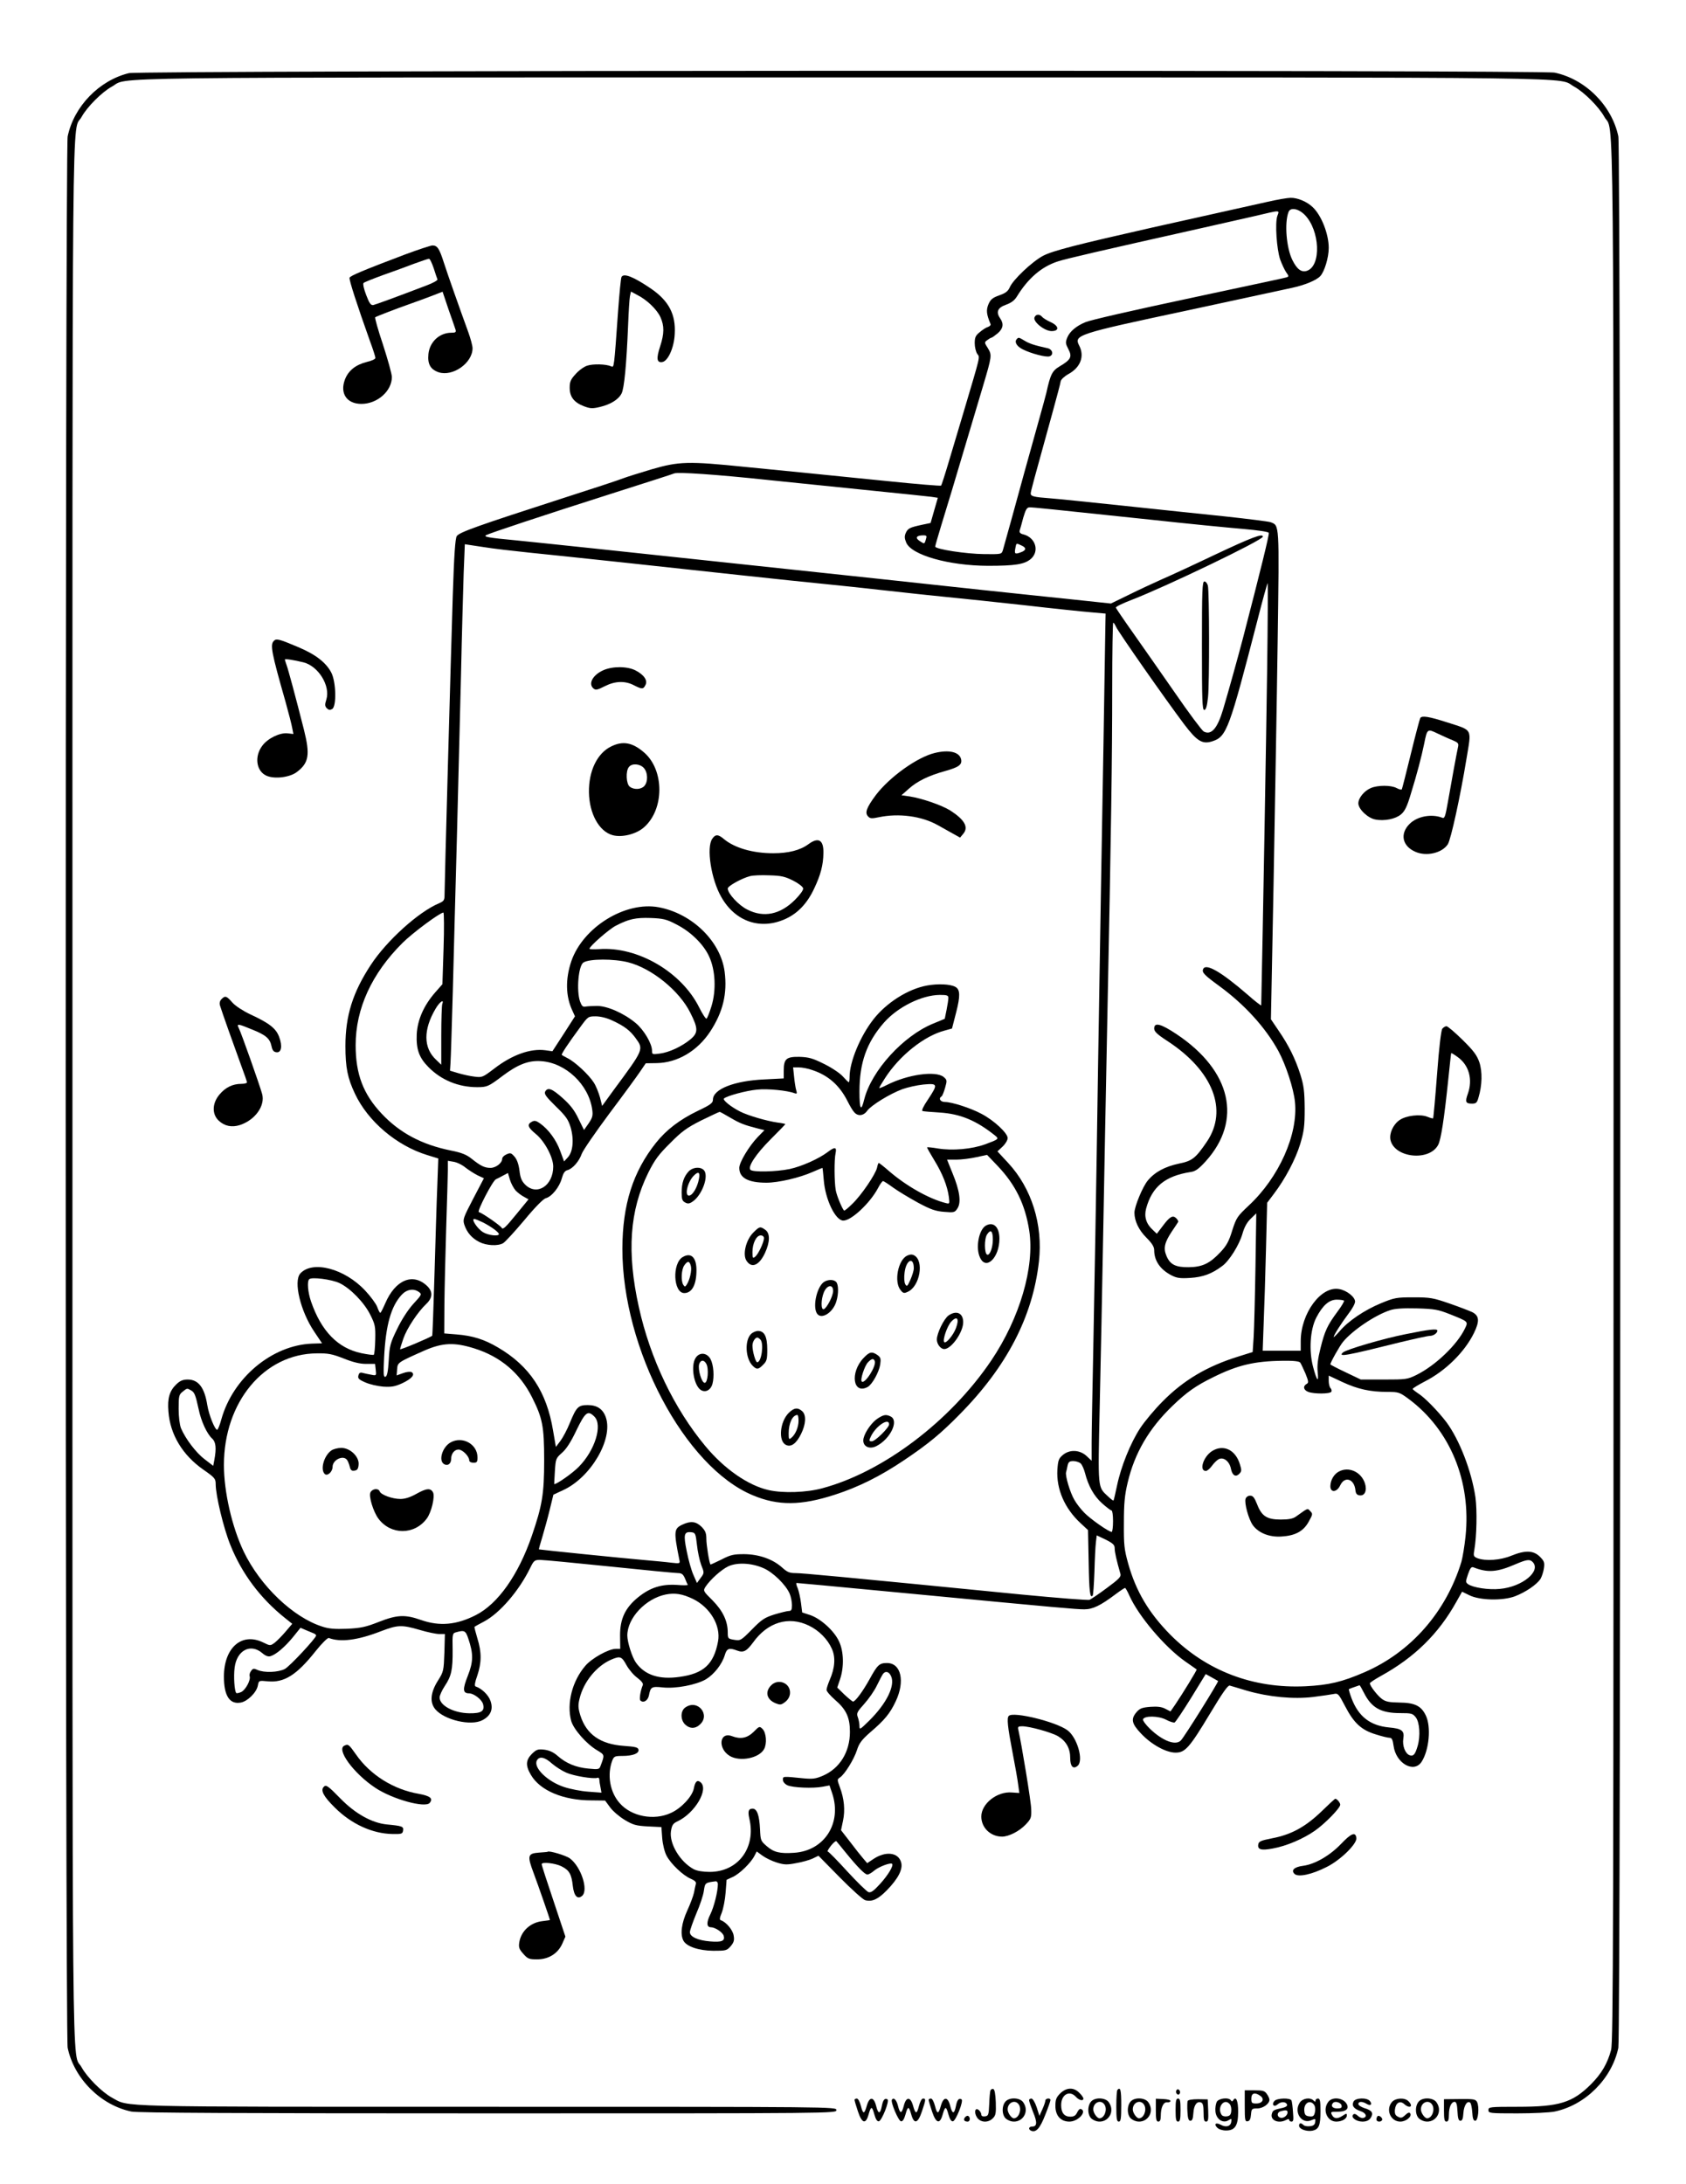 <?xml version="1.0" standalone="no"?>
<!DOCTYPE svg PUBLIC "-//W3C//DTD SVG 20010904//EN"
 "http://www.w3.org/TR/2001/REC-SVG-20010904/DTD/svg10.dtd">
<svg version="1.0" xmlns="http://www.w3.org/2000/svg"
 width="1024pt" height="1326pt" viewBox="0 0 1024 1326"
 preserveAspectRatio="xMidYMid meet">

<g transform="translate(0,1326) scale(0.1,-0.1)"
fill="#000000" stroke="none">
<path d="M783 12816 c-181 -44 -334 -202 -372 -384 -16 -76 -16 -11528 0
-11604 39 -187 200 -348 387 -387 38 -8 662 -11 2167 -11 2108 0 2115 0 2115
20 0 20 -7 20 -2118 20 -2314 0 -2173 -3 -2283 56 -61 34 -149 122 -183 183
-61 113 -56 -384 -56 5921 0 6305 -5 5808 56 5921 34 61 122 149 183 183 112
60 -240 56 4441 56 4681 0 4329 4 4441 -56 61 -34 149 -122 183 -183 61 -113
56 384 56 -5921 0 -5139 -2 -5762 -15 -5815 -22 -82 -58 -144 -122 -208 -112
-112 -193 -137 -445 -137 -171 0 -178 -1 -178 -20 0 -19 7 -20 175 -20 95 0
198 5 227 11 187 39 348 200 387 387 16 76 16 11528 0 11604 -39 187 -200 348
-387 387 -82 17 -8588 14 -8659 -3z"/>
<path d="M7695 12034 c-124 -28 -434 -97 -695 -155 -460 -104 -606 -141 -665
-172 -66 -35 -184 -146 -203 -193 -10 -22 -25 -34 -63 -47 -42 -15 -53 -25
-66 -55 -14 -35 -12 -59 13 -119 3 -6 -4 -14 -16 -18 -11 -3 -34 -18 -50 -32
-25 -20 -30 -32 -30 -67 0 -23 7 -51 15 -64 17 -24 24 5 -85 -362 -21 -69 -58
-194 -83 -278 -25 -85 -48 -156 -51 -160 -4 -3 -149 9 -324 27 -174 17 -384
39 -467 47 -82 8 -260 26 -395 39 -351 36 -406 34 -572 -14 -74 -22 -153 -47
-174 -55 -21 -9 -192 -65 -379 -125 -498 -161 -616 -202 -631 -226 -9 -15 -16
-112 -24 -360 -12 -378 -50 -1759 -50 -1817 0 -33 -4 -39 -34 -52 -124 -52
-317 -226 -414 -374 -109 -166 -154 -308 -154 -492 0 -131 13 -195 58 -290 79
-168 253 -315 438 -372 l68 -21 -6 -166 c-4 -91 -11 -332 -17 -536 -6 -203
-12 -371 -14 -374 -12 -11 -195 -88 -195 -82 0 4 9 34 20 65 21 61 87 161 139
210 40 38 41 76 3 111 -85 79 -191 35 -252 -107 -14 -32 -27 -58 -30 -58 -4 0
-12 16 -19 36 -7 19 -40 64 -73 99 -125 134 -320 185 -394 104 -43 -48 1 -230
85 -354 l47 -70 -62 -2 c-243 -10 -480 -208 -550 -461 -9 -34 -21 -62 -25 -62
-14 0 -50 89 -60 150 -17 107 -54 155 -119 155 -30 0 -47 -8 -69 -29 -41 -39
-55 -85 -48 -165 10 -140 86 -265 212 -353 69 -48 75 -55 75 -88 0 -69 48
-268 89 -369 69 -173 182 -324 331 -443 l45 -36 -41 -48 c-22 -26 -52 -56 -66
-67 -26 -19 -27 -19 -70 2 -130 63 -238 -32 -238 -208 0 -116 35 -170 103
-157 41 8 95 61 103 103 6 31 6 31 59 26 100 -10 176 37 291 182 39 49 74 83
81 81 70 -27 175 -14 314 40 105 40 128 41 238 9 47 -14 100 -25 119 -25 l34
0 -3 -113 c-4 -109 -5 -116 -38 -168 -47 -74 -52 -134 -17 -176 55 -65 216
-103 286 -66 50 26 67 66 49 117 -12 36 -54 76 -91 88 -7 3 -4 25 11 66 26 78
27 141 0 227 -11 37 -19 68 -17 69 2 2 28 16 58 32 96 51 213 187 281 327 21
43 26 47 59 47 20 0 210 -18 423 -40 212 -22 399 -40 414 -40 23 0 32 -7 43
-32 7 -18 15 -36 17 -39 2 -4 -27 -4 -65 -1 -93 6 -161 -15 -234 -73 -81 -65
-113 -133 -112 -237 l1 -78 -27 0 c-43 0 -146 -57 -185 -103 -80 -93 -114
-228 -86 -334 14 -51 94 -142 158 -179 46 -28 46 -27 21 -93 -8 -23 -12 -24
-74 -18 -76 7 -136 32 -187 77 -26 23 -51 34 -82 38 -39 4 -47 1 -75 -26 -37
-38 -39 -71 -5 -128 55 -94 196 -154 367 -154 l83 -1 31 -42 c17 -23 57 -57
89 -76 50 -30 68 -35 140 -39 l82 -4 5 -67 c3 -38 14 -83 26 -106 25 -49 100
-121 148 -141 25 -11 34 -20 30 -32 -2 -9 -8 -33 -11 -52 -4 -19 -22 -68 -41
-109 -35 -77 -44 -144 -23 -183 19 -35 92 -60 181 -61 77 0 82 1 106 28 19 23
23 36 18 64 -5 34 -45 82 -77 93 -10 3 -9 13 5 47 9 24 20 78 23 121 l6 78 37
17 c42 19 110 85 132 128 l14 27 34 -25 c19 -14 58 -33 87 -42 45 -14 62 -15
118 -4 36 6 82 19 101 28 l35 17 130 -132 c71 -72 141 -135 154 -138 43 -11
78 6 132 61 69 71 98 128 86 169 -17 61 -95 70 -170 19 l-36 -24 -24 28 c-13
15 -49 60 -79 100 l-56 72 12 57 c14 65 7 135 -19 204 -17 46 -17 47 0 59 28
17 86 110 104 167 13 41 29 62 79 106 89 76 121 115 156 189 58 122 33 233
-53 233 -46 0 -58 -11 -106 -99 -40 -72 -86 -135 -100 -135 -4 0 -27 19 -52
42 l-44 43 17 50 c25 74 23 169 -6 230 -29 64 -111 138 -175 160 l-49 16 -7
57 c-4 31 -13 72 -20 90 -8 17 -11 32 -7 32 8 0 155 -14 747 -70 839 -80 952
-90 1000 -90 52 0 98 22 191 92 28 21 54 38 57 38 3 0 15 -21 26 -46 55 -124
215 -313 339 -400 37 -26 68 -48 70 -49 3 -3 -86 -148 -130 -213 l-29 -42 -31
16 c-22 12 -49 15 -91 12 -50 -4 -64 -9 -84 -32 -36 -42 -30 -70 27 -130 63
-67 152 -116 210 -116 58 0 84 29 211 240 75 125 107 170 118 167 9 -3 56 -16
104 -31 131 -38 283 -53 404 -38 54 7 110 15 124 18 25 6 30 0 69 -75 53 -102
99 -144 185 -170 37 -12 75 -21 85 -21 13 0 19 -11 24 -49 14 -106 123 -168
170 -97 46 71 59 212 26 281 -28 59 -67 78 -161 79 -62 1 -83 5 -106 22 -27
20 -73 79 -73 95 0 4 30 24 68 45 203 112 349 255 457 449 l35 62 43 -21 c63
-32 203 -35 278 -7 65 25 131 70 155 105 8 14 18 43 21 65 5 35 2 44 -25 71
-39 38 -88 40 -174 5 -66 -27 -155 -33 -204 -15 -24 10 -26 14 -20 48 15 86
18 242 7 323 -24 160 -97 348 -176 455 -51 67 -133 151 -172 175 -18 12 -33
24 -33 27 0 4 33 24 73 45 126 64 242 178 299 294 35 72 33 105 -10 127 -15 7
-76 31 -137 52 -101 35 -119 38 -220 38 -104 0 -115 -2 -198 -36 -99 -41 -199
-108 -251 -170 -20 -23 -36 -38 -36 -35 0 11 48 86 91 143 22 28 39 60 39 72
0 28 -50 68 -96 76 -110 21 -234 -147 -234 -316 l0 -58 -116 0 -115 0 6 168
c4 92 10 294 14 448 l7 282 40 53 c70 92 132 210 161 304 23 78 27 107 27 215
-1 106 -5 138 -26 206 -31 97 -71 178 -133 268 l-46 68 16 822 c8 451 20 1118
25 1481 10 717 11 694 -44 715 -12 4 -137 20 -277 35 -140 14 -418 44 -619 65
-201 21 -401 42 -445 45 -96 7 -115 12 -115 29 0 12 16 71 135 501 24 88 46
169 47 180 2 11 22 30 47 44 73 40 99 107 66 172 -34 65 -17 71 655 214 187
40 474 102 635 137 79 17 150 46 174 72 25 27 51 112 51 171 0 84 -44 197 -97
247 -35 34 -93 58 -135 57 -18 0 -82 -11 -143 -25z m229 -78 c93 -94 102 -310
14 -340 -33 -11 -60 8 -88 64 -37 73 -50 226 -24 293 11 30 60 21 98 -17z
m-166 -7 c-15 -42 -4 -202 17 -264 10 -27 26 -62 36 -77 18 -25 18 -27 2 -32
-17 -5 -108 -24 -538 -116 -414 -88 -652 -143 -683 -156 -55 -23 -93 -55 -109
-91 -13 -32 -12 -38 6 -73 24 -46 15 -64 -53 -104 -45 -27 -56 -47 -81 -161
-4 -16 -24 -91 -45 -165 -21 -74 -59 -211 -85 -305 -47 -173 -121 -440 -134
-485 -8 -25 -9 -25 -112 -24 -113 1 -299 30 -299 46 0 5 18 67 39 136 38 124
72 234 166 552 25 85 64 214 85 285 55 185 55 189 30 231 -22 34 -22 36 -4 49
11 8 22 15 26 15 3 0 20 12 37 26 34 29 39 58 15 92 -26 38 -15 64 36 82 31
11 51 26 65 48 69 113 151 183 250 215 57 18 234 59 890 206 99 22 236 53 305
69 162 38 151 38 138 1z m-3093 -1603 c187 -19 477 -49 645 -66 168 -17 323
-33 346 -36 l40 -6 -22 -76 -22 -77 -53 -11 c-73 -16 -85 -21 -98 -50 -8 -19
-8 -32 3 -58 32 -76 259 -140 496 -141 166 0 221 9 260 41 55 47 30 131 -45
150 -18 4 -25 12 -22 23 3 9 13 44 22 79 15 50 22 62 39 62 23 0 119 -10 726
-74 228 -25 484 -50 569 -57 90 -8 155 -17 157 -24 4 -9 -49 -224 -156 -636
-30 -115 -88 -323 -121 -434 -35 -118 -72 -160 -118 -136 -11 6 -91 113 -177
238 -87 126 -203 290 -256 366 -54 76 -99 143 -101 148 -1 6 43 27 98 48 207
80 795 362 795 383 0 21 -65 -3 -294 -111 -128 -61 -273 -128 -322 -149 -49
-22 -138 -63 -198 -93 l-109 -53 -216 23 c-119 12 -380 40 -581 61 -385 42
-509 55 -2340 250 -206 22 -422 44 -480 50 -161 15 -195 21 -178 31 22 12 344
119 768 254 201 64 370 118 375 121 23 9 250 -6 570 -40z m959 -358 c-9 -32
-9 -32 -39 -12 -29 19 -19 34 23 34 20 0 22 -4 16 -22z m-2418 -82 c219 -22
845 -89 1284 -137 201 -22 433 -46 515 -54 83 -8 251 -26 375 -40 124 -14 293
-32 375 -40 83 -8 292 -30 465 -49 173 -20 356 -39 405 -43 l90 -8 -1 -45 c0
-25 -6 -360 -12 -745 -7 -385 -22 -1267 -33 -1960 -10 -693 -24 -1465 -29
-1715 -5 -250 -10 -505 -10 -567 l0 -111 -31 29 c-41 38 -104 41 -145 5 -24
-20 -28 -32 -32 -88 -7 -118 44 -236 142 -326 l44 -41 4 -195 c3 -179 8 -220
24 -203 4 3 8 68 11 144 2 76 6 157 9 180 l5 42 55 -26 c45 -23 54 -32 54 -53
0 -22 11 -72 35 -155 5 -17 -10 -32 -82 -85 -48 -36 -96 -68 -105 -72 -9 -4
-196 11 -415 32 -1094 108 -1331 130 -1372 130 -36 0 -50 6 -81 34 -57 51
-140 80 -230 81 -65 0 -83 -4 -139 -33 -35 -17 -65 -31 -66 -30 -8 13 -25 119
-25 155 0 36 -6 50 -29 74 -34 33 -66 37 -117 13 -51 -24 -53 -40 -18 -213 5
-23 4 -24 -48 -18 -29 4 -107 11 -173 17 -129 11 -629 62 -632 64 -1 1 8 35
21 76 12 41 33 116 45 166 l22 90 60 28 c166 76 303 308 259 440 -17 51 -53
76 -110 76 -58 0 -69 -11 -109 -108 -16 -40 -42 -89 -57 -109 l-28 -37 -17 99
c-39 236 -142 392 -335 505 -83 49 -153 71 -252 79 l-74 6 1 175 c1 96 6 308
11 470 5 162 10 319 10 349 l0 54 35 -6 c20 -3 53 -19 73 -36 21 -16 54 -37
74 -47 l37 -17 -65 -124 c-61 -117 -64 -126 -54 -158 16 -48 46 -82 91 -105
43 -22 113 -26 145 -7 12 7 69 69 128 139 66 80 116 130 131 134 36 9 83 68
97 120 9 32 18 46 34 50 31 8 71 53 87 99 8 22 84 132 168 245 85 113 169 228
187 255 l34 50 66 1 c126 2 247 73 325 191 78 119 105 231 88 364 -24 184
-197 353 -400 391 -203 38 -460 -121 -531 -327 -37 -109 -35 -214 7 -302 l15
-33 -68 -106 -69 -106 -43 6 c-90 12 -201 -27 -310 -111 -71 -54 -74 -55 -121
-49 -27 3 -71 13 -98 21 l-50 15 3 47 c2 27 8 221 14 433 5 212 17 635 25 940
8 305 19 751 25 990 5 239 13 514 16 610 l7 176 112 -17 c61 -10 184 -24 271
-33z m2999 42 c31 -14 28 -30 -8 -42 -33 -12 -37 -8 -30 27 6 31 4 31 38 15z
m1491 -750 c-5 -382 -27 -1643 -36 -2041 0 -4 -37 24 -82 64 -163 141 -256
194 -271 155 -8 -20 8 -36 97 -101 156 -114 282 -253 360 -395 46 -85 93 -229
101 -310 20 -196 -97 -458 -281 -629 -69 -65 -75 -73 -100 -151 -20 -66 -35
-93 -72 -132 -64 -68 -109 -90 -192 -91 -80 -1 -114 16 -136 70 -19 45 -11 80
32 145 19 28 37 55 39 59 3 4 -2 14 -11 23 -21 21 -40 10 -83 -48 l-35 -46
-24 23 c-41 37 -54 81 -41 130 36 133 116 198 271 222 29 4 49 19 91 65 224
248 156 549 -176 771 -96 64 -137 75 -137 35 0 -18 17 -35 82 -77 275 -180
368 -418 238 -610 -68 -100 -89 -117 -169 -133 -85 -18 -147 -51 -190 -103
-31 -37 -81 -158 -81 -195 0 -50 26 -105 72 -151 35 -35 48 -56 48 -77 0 -64
37 -117 104 -152 33 -17 53 -20 115 -16 77 5 130 24 194 72 43 31 104 129 123
196 11 39 27 69 50 91 l34 33 -5 -329 c-3 -182 -8 -371 -11 -422 l-6 -91 -86
-27 c-191 -59 -334 -144 -462 -274 -47 -47 -108 -120 -135 -161 -59 -90 -117
-234 -141 -350 -10 -47 -19 -87 -21 -89 -2 -3 -17 9 -34 25 -63 59 -61 39 -50
542 6 251 15 720 21 1042 6 322 17 907 25 1300 24 1176 30 1604 30 2023 0 218
3 397 6 397 3 0 11 -11 17 -25 17 -36 294 -432 414 -592 79 -104 111 -123 172
-103 86 28 102 72 274 738 31 122 59 222 61 222 2 0 1 -235 -3 -522z m-5002
-1695 l-7 -218 -44 -50 c-69 -79 -107 -165 -112 -253 -4 -92 14 -143 72 -201
77 -78 181 -121 295 -121 61 0 69 4 154 68 93 70 158 95 233 90 150 -9 291
-142 312 -295 5 -36 1 -49 -22 -83 l-28 -40 -34 69 c-24 51 -50 84 -96 125
-65 58 -90 67 -106 39 -7 -14 5 -31 64 -89 63 -61 76 -80 91 -129 21 -74 14
-148 -18 -182 l-22 -24 -24 65 c-24 66 -71 130 -122 166 -24 17 -34 19 -50 10
-30 -16 -25 -34 24 -74 54 -44 106 -142 106 -198 0 -116 -99 -180 -170 -110
-22 22 -30 42 -35 86 -5 38 -15 67 -30 84 -20 23 -25 25 -49 14 -14 -6 -26
-18 -26 -27 0 -25 -38 -55 -71 -55 -36 0 -60 12 -114 55 -31 25 -60 37 -125
50 -179 36 -313 108 -422 224 -112 119 -158 240 -158 416 0 222 98 435 284
620 62 62 227 184 249 185 4 0 5 -98 1 -217z m1412 146 c88 -44 167 -121 201
-196 38 -82 44 -204 14 -302 -12 -38 -25 -72 -30 -75 -4 -3 -24 27 -44 67
-107 216 -374 372 -608 355 -32 -2 -59 -1 -59 2 0 15 119 119 160 140 79 41
121 50 212 47 75 -3 95 -7 154 -38z m-291 -231 c143 -36 312 -173 378 -307 48
-95 48 -121 0 -161 -52 -43 -129 -79 -185 -86 -46 -6 -48 -6 -48 18 0 42 -49
126 -100 168 -71 59 -173 104 -235 103 -27 0 -59 -2 -70 -4 -15 -3 -22 4 -32
31 -23 66 -10 219 21 237 36 23 185 23 271 1z m-1129 -254 c-3 -9 -6 -95 -6
-192 l0 -176 -31 30 c-78 72 -79 183 -3 311 24 41 53 61 40 27z m1032 -99 c74
-34 109 -61 143 -108 49 -68 50 -66 -135 -316 l-69 -95 -13 52 c-8 28 -24 69
-37 89 -30 48 -113 125 -158 148 -19 10 -36 19 -37 21 -5 3 40 71 111 167 48
66 49 67 95 67 29 0 68 -10 100 -25z m-586 -1033 c13 -13 35 -30 51 -38 l27
-15 -77 -94 c-62 -76 -79 -92 -86 -79 -8 14 -114 88 -139 96 -12 4 84 190 104
199 7 3 27 13 43 22 l30 16 12 -41 c7 -23 23 -52 35 -66z m-199 -193 c51 -26
97 -60 97 -71 0 -15 -65 -8 -97 12 -33 20 -73 80 -53 80 6 0 30 -10 53 -21z
m-872 -368 c66 -31 151 -118 188 -193 29 -58 32 -70 30 -151 -1 -48 -5 -89 -9
-92 -3 -2 -37 2 -75 10 -143 30 -244 134 -306 314 -19 55 -25 122 -11 135 14
15 136 -1 183 -23z m484 -55 c18 -13 16 -17 -35 -72 -33 -37 -70 -94 -98 -152
-42 -86 -46 -102 -51 -190 -4 -69 -10 -97 -20 -100 -12 -4 -13 16 -8 119 10
195 42 309 107 379 31 33 73 40 105 16z m5618 -52 c3 -3 -15 -34 -40 -67 -62
-84 -77 -117 -103 -222 -16 -63 -21 -105 -17 -144 7 -69 -5 -55 -28 31 -26 99
-18 225 19 298 39 75 78 110 125 110 21 0 40 -3 44 -6z m642 -82 c115 -46 113
-44 92 -88 -47 -98 -179 -224 -294 -281 -55 -27 -64 -28 -198 -28 l-140 0 -92
44 c-51 24 -93 46 -93 48 0 12 57 113 77 137 59 71 196 163 286 192 29 10 80
13 162 11 107 -3 129 -7 200 -35z m-5924 -208 c159 -50 276 -149 350 -296 64
-127 74 -177 74 -383 0 -206 -12 -275 -75 -459 -82 -238 -206 -413 -340 -481
-118 -60 -220 -69 -332 -30 -99 35 -147 32 -259 -12 -79 -31 -109 -37 -191
-41 -74 -3 -111 0 -150 13 -178 56 -378 248 -478 456 -71 149 -120 362 -120
525 0 383 244 676 565 678 68 1 93 -4 162 -31 57 -23 99 -33 137 -33 l54 0 4
-36 c4 -35 4 -36 -26 -30 -17 3 -41 8 -52 11 -16 5 -23 1 -27 -15 -5 -18 2
-25 41 -42 26 -12 75 -23 109 -26 51 -3 71 0 117 21 57 27 79 53 56 67 -7 4
-31 2 -52 -6 l-39 -14 3 38 c3 41 4 41 168 114 109 47 180 50 301 12z m5016
-86 c5 -7 19 -38 32 -67 19 -48 20 -56 6 -63 -23 -14 -18 -37 11 -48 34 -13
131 -13 140 1 3 6 1 16 -5 22 -6 6 -11 26 -11 43 l0 33 83 -39 c93 -43 168
-60 273 -60 69 0 74 -2 130 -43 251 -187 380 -499 345 -834 -6 -59 -18 -129
-25 -154 -93 -305 -307 -549 -589 -671 -136 -59 -217 -78 -358 -85 -319 -15
-604 94 -822 314 -130 132 -208 263 -255 431 -24 86 -27 113 -26 247 0 119 5
170 23 245 42 178 129 328 273 466 86 83 142 122 246 173 149 74 251 98 423
100 67 1 99 -3 106 -11z m-6738 -168 c22 -12 28 -26 47 -113 15 -75 51 -152
83 -181 22 -20 26 -58 13 -128 l-7 -37 -52 40 c-53 40 -117 125 -144 189 -8
21 -14 69 -14 118 0 76 2 86 24 103 27 22 27 22 50 9z m2451 -160 c51 -51 4
-205 -95 -305 -37 -38 -132 -105 -149 -105 0 0 1 35 4 78 5 76 6 79 43 112 26
22 55 67 88 137 54 111 69 123 109 83z m2954 -285 c9 -9 20 -35 26 -58 20 -78
54 -139 103 -183 27 -24 53 -44 58 -44 5 0 9 -29 9 -65 0 -36 -4 -65 -8 -65
-18 0 -129 78 -166 116 -21 21 -49 57 -61 79 -25 42 -57 147 -50 168 2 7 6 24
9 40 5 22 12 27 35 27 16 0 37 -7 45 -15z m-2331 -494 c4 -40 16 -95 26 -122
19 -48 19 -48 -4 -79 l-22 -30 -22 50 c-12 27 -30 91 -40 142 -21 102 -17 121
28 116 24 -3 26 -7 34 -77z m5075 -103 c55 -55 -62 -152 -199 -164 -67 -7
-164 8 -193 29 -15 11 -15 16 0 60 13 37 20 47 33 42 87 -34 143 -30 256 19
68 29 86 31 103 14z m-4671 -38 c58 -25 136 -101 159 -155 8 -19 14 -50 14
-70 0 -28 -4 -35 -19 -35 -10 0 -50 -10 -87 -21 -60 -19 -77 -30 -137 -91 -67
-68 -70 -69 -108 -63 -37 6 -39 8 -39 44 0 70 -30 132 -92 195 -58 57 -58 59
-43 83 29 44 96 104 138 124 54 25 141 21 214 -11z m-430 -186 c106 -51 172
-163 154 -259 -26 -139 -88 -195 -233 -215 -125 -18 -212 11 -266 87 -23 32
-52 124 -52 164 0 106 111 224 233 249 56 11 101 4 164 -26z m706 -163 c61
-29 114 -83 139 -140 24 -51 19 -118 -13 -190 -10 -24 -19 -51 -19 -60 0 -9
23 -35 50 -59 70 -60 92 -108 92 -196 0 -122 -62 -222 -164 -266 -44 -19 -63
-21 -118 -16 -128 13 -125 13 -125 -9 0 -12 11 -25 27 -33 33 -15 156 -20 214
-9 l42 8 16 -47 c61 -181 -46 -350 -231 -362 -87 -6 -124 3 -167 41 -36 31
-37 35 -40 102 -4 84 -18 125 -45 125 -25 0 -30 -16 -20 -60 42 -177 -68 -324
-241 -324 -41 0 -76 6 -96 16 -84 45 -150 156 -139 231 6 37 12 47 40 60 106
50 191 195 140 237 -20 17 -33 5 -41 -37 -9 -48 -75 -120 -139 -149 -103 -48
-240 -22 -311 59 -60 67 -78 173 -45 260 10 24 15 27 60 27 65 0 103 15 99 38
-3 14 -18 18 -89 23 -142 10 -227 69 -264 184 -14 46 -15 63 -5 103 24 102
104 199 193 237 54 23 63 19 92 -34 15 -27 44 -61 66 -77 25 -19 37 -34 33
-44 -15 -36 -22 -86 -15 -93 18 -18 45 -2 52 29 10 53 16 57 83 50 79 -9 204
15 263 49 50 30 98 91 115 147 12 41 26 46 74 28 39 -15 58 -5 98 49 88 123
216 162 339 102z m-3005 -48 c6 -3 12 -8 12 -12 -1 -16 -159 -186 -190 -203
-40 -21 -126 -24 -166 -6 -22 10 -28 10 -39 -6 -8 -10 -11 -24 -9 -31 9 -22
-24 -84 -51 -97 -14 -6 -27 -9 -30 -6 -11 11 -17 100 -10 154 13 105 96 149
167 89 21 -18 37 -24 52 -19 33 10 87 56 136 116 l45 56 35 -15 c19 -8 41 -17
48 -20z m936 -30 c32 -94 31 -141 -3 -227 -32 -81 -31 -106 8 -106 29 0 78
-38 85 -66 11 -42 -11 -56 -83 -55 -95 1 -181 47 -181 96 0 12 14 43 31 69 41
61 49 100 48 221 -2 97 -1 100 22 106 49 14 57 10 73 -38z m2568 -229 c26 -57
-27 -165 -132 -269 -57 -56 -60 -58 -60 -33 0 15 -5 39 -10 53 -9 24 -5 32 39
81 27 30 62 80 77 112 15 31 32 63 37 70 15 20 37 14 49 -14z m1986 -29 c5 -4
-205 -340 -226 -361 -32 -33 -111 -3 -188 71 -25 24 -44 50 -42 57 8 23 94 22
140 -2 22 -12 46 -19 52 -17 6 3 51 70 100 149 l89 145 36 -20 c20 -11 37 -21
39 -22z m886 -72 c46 -91 103 -123 220 -123 69 0 76 -2 95 -26 23 -30 29 -112
11 -174 -15 -51 -25 -63 -48 -56 -27 9 -46 58 -39 101 8 48 -9 61 -87 68 -114
11 -185 66 -227 176 -11 29 -18 55 -17 56 2 2 37 15 65 24 2 1 14 -20 27 -46z
m-4932 -429 c22 -19 61 -44 86 -55 47 -21 166 -40 190 -32 6 3 12 -2 12 -10 0
-8 3 -29 7 -47 l6 -33 -80 6 c-44 3 -110 16 -146 28 -102 33 -190 119 -166
162 15 27 48 20 91 -19z m1783 -539 c74 -91 118 -135 133 -135 8 0 27 11 43
25 28 23 98 49 107 40 11 -10 -24 -68 -72 -121 -40 -44 -56 -55 -71 -51 -11 4
-69 61 -130 127 -60 66 -113 120 -118 120 -4 0 5 16 20 35 15 19 30 31 33 27
4 -4 28 -34 55 -67z m-775 -193 c0 -45 -24 -140 -46 -184 -24 -48 -23 -78 3
-78 26 0 71 -30 78 -51 10 -32 -11 -41 -82 -35 -74 6 -123 28 -123 56 0 11 18
62 39 113 22 50 43 113 46 139 7 48 8 49 73 57 6 0 12 -7 12 -17z"/>
<path d="M6283 11333 c-10 -26 61 -83 104 -83 49 0 45 32 -7 55 -22 10 -45 24
-51 32 -16 18 -38 16 -46 -4z"/>
<path d="M6177 11203 c-18 -17 -4 -44 33 -63 50 -26 146 -51 165 -43 26 9 18
42 -12 49 -82 18 -111 28 -139 45 -35 21 -38 22 -47 12z"/>
<path d="M7300 9340 c0 -330 2 -390 14 -390 10 0 17 21 23 78 9 87 8 639 -1
677 -4 14 -13 25 -21 25 -13 0 -15 -52 -15 -390z"/>
<path d="M3664 9191 c-65 -29 -93 -83 -59 -111 13 -11 25 -8 68 14 63 32 123
34 177 6 49 -25 57 -25 70 1 15 28 -8 62 -60 89 -51 26 -140 26 -196 1z"/>
<path d="M3711 8728 c-84 -41 -136 -149 -134 -278 2 -129 61 -237 143 -260 58
-16 146 6 193 49 122 109 122 344 1 451 -72 63 -131 74 -203 38z m199 -130
c25 -27 27 -84 3 -110 -19 -21 -62 -24 -88 -4 -22 16 -26 96 -5 120 18 23 66
20 90 -6z"/>
<path d="M5678 8689 c-106 -25 -274 -145 -358 -255 -58 -78 -69 -109 -47 -131
12 -13 23 -13 66 -4 119 25 258 7 356 -48 27 -15 69 -39 93 -52 l43 -24 20 24
c33 40 7 85 -80 141 -52 32 -170 73 -246 85 l-50 7 44 39 c52 47 123 81 221
108 85 24 105 39 97 73 -11 43 -73 58 -159 37z"/>
<path d="M4326 8168 c-37 -52 -7 -247 55 -354 85 -150 239 -202 391 -132 74
34 131 94 173 184 39 82 55 142 56 215 2 80 -30 99 -91 54 -50 -37 -122 -55
-214 -55 -123 0 -234 32 -299 86 -35 30 -52 30 -71 2z m491 -254 c32 -16 59
-37 61 -47 2 -10 -18 -38 -50 -70 -89 -89 -189 -110 -289 -59 -53 26 -119 98
-119 128 0 15 85 62 135 75 17 5 69 7 117 5 73 -2 95 -7 145 -32z"/>
<path d="M5630 7277 c-115 -21 -246 -104 -325 -205 -80 -102 -145 -258 -145
-349 0 -18 -2 -33 -5 -33 -3 0 -19 16 -36 35 -18 20 -67 53 -114 76 -70 35
-93 41 -150 43 -80 1 -95 -12 -95 -85 l0 -46 -117 -6 c-183 -8 -313 -59 -313
-123 0 -20 -14 -31 -92 -68 -110 -53 -191 -115 -254 -194 -140 -176 -203 -374
-204 -642 -1 -609 379 -1327 793 -1498 153 -64 292 -63 498 4 143 46 277 113
421 210 146 98 222 161 335 276 288 291 446 596 483 930 25 223 -44 444 -187
598 l-65 70 31 29 c17 16 31 39 31 52 0 30 -84 108 -159 147 -65 35 -180 72
-222 72 -28 0 -41 22 -20 34 4 3 14 27 21 52 13 45 12 48 -9 66 -49 39 -218
15 -343 -48 -27 -14 -48 -22 -48 -19 0 3 15 29 34 58 89 139 240 259 365 291
l43 12 25 97 c26 101 25 140 -5 156 -31 17 -106 20 -172 8z m130 -75 c0 -10
-5 -43 -11 -73 l-11 -54 -70 -29 c-182 -74 -375 -286 -419 -460 -19 -78 -29
-62 -29 47 0 176 44 299 149 419 84 95 229 167 339 168 44 0 52 -3 52 -18z
m-824 -439 c95 -32 163 -92 211 -187 14 -28 32 -59 41 -68 23 -27 58 -22 80
10 24 32 135 101 213 130 31 11 88 24 127 28 89 8 90 3 28 -91 -28 -41 -40
-67 -33 -70 7 -2 53 -6 104 -9 126 -8 222 -48 337 -140 25 -20 21 -23 -61 -53
-79 -29 -199 -40 -288 -25 -33 6 -62 8 -64 7 -2 -2 18 -37 43 -78 50 -81 80
-157 89 -224 5 -42 5 -43 -21 -36 -99 25 -238 103 -343 194 -31 27 -59 49 -62
49 -2 0 -7 -12 -10 -28 -8 -39 -96 -169 -151 -221 -25 -25 -47 -43 -50 -40
-13 15 -44 90 -50 123 -9 50 -10 186 -1 226 8 37 -5 39 -48 6 -56 -42 -158
-87 -231 -103 -82 -17 -223 -20 -238 -5 -18 18 32 95 123 186 49 49 89 90 89
92 0 1 -21 6 -47 9 -64 9 -179 42 -228 67 -57 29 -107 70 -98 79 17 16 135 48
201 54 62 7 185 -5 228 -22 14 -5 16 -2 10 18 -4 13 -10 50 -13 82 l-6 57 35
0 c19 0 57 -7 84 -17z m-501 -288 c58 -34 82 -44 164 -65 l44 -11 -41 -42
c-52 -54 -112 -153 -112 -187 0 -61 54 -90 165 -90 73 0 201 30 280 65 32 14
59 25 60 25 1 0 5 -33 8 -72 9 -120 71 -248 119 -248 49 0 161 105 210 196 12
24 27 44 31 44 4 0 32 -18 62 -40 29 -21 97 -62 150 -91 78 -42 108 -52 160
-56 59 -5 64 -4 80 21 24 36 14 108 -30 214 l-33 82 56 0 c31 0 86 7 122 15
l65 14 65 -68 c108 -114 166 -232 191 -391 34 -221 -57 -532 -231 -790 -249
-368 -656 -676 -1026 -775 -95 -26 -238 -31 -326 -11 -124 28 -269 128 -384
267 -190 228 -335 531 -404 844 -74 334 -56 586 57 815 39 78 62 110 133 180
71 72 102 94 189 138 58 28 108 52 112 52 3 0 32 -16 64 -35z"/>
<path d="M4182 6148 c-29 -32 -42 -71 -42 -128 0 -40 4 -51 21 -60 16 -9 26
-8 45 5 52 34 95 138 75 182 -14 31 -69 32 -99 1z m63 -45 c-9 -49 -36 -97
-58 -101 -32 -6 -12 82 27 121 28 28 39 21 31 -20z"/>
<path d="M5987 5819 c-42 -25 -63 -134 -35 -193 36 -81 118 -2 118 114 0 71
-36 106 -83 79z m43 -84 c0 -49 -18 -97 -34 -92 -18 6 -19 96 -1 123 22 33 35
22 35 -31z"/>
<path d="M4575 5777 c-45 -45 -66 -134 -41 -171 31 -48 77 -28 112 47 31 67
32 120 2 141 -31 22 -35 21 -73 -17z m65 -34 c-1 -26 -34 -96 -53 -112 -15
-12 -17 -9 -17 28 0 53 24 101 50 101 12 0 20 -7 20 -17z"/>
<path d="M5509 5637 c-55 -27 -80 -158 -40 -208 16 -21 22 -22 45 -11 73 33
100 188 38 221 -12 7 -26 6 -43 -2z m41 -77 c0 -14 -10 -45 -21 -70 -18 -40
-21 -43 -31 -26 -6 11 -8 40 -4 70 9 78 56 100 56 26z"/>
<path d="M4147 5629 c-66 -38 -58 -219 9 -219 47 0 74 51 74 139 0 78 -33 109
-83 80z m49 -55 c7 -26 -7 -86 -26 -114 -9 -13 -11 -13 -20 0 -15 23 -12 93 6
118 20 29 32 28 40 -4z"/>
<path d="M5007 5479 c-43 -25 -72 -143 -47 -190 24 -45 100 0 120 72 14 46 13
102 -2 117 -15 15 -47 15 -71 1z m53 -56 c0 -31 -38 -104 -57 -111 -18 -5 -17
60 1 103 19 45 56 50 56 8z"/>
<path d="M5761 5274 c-28 -20 -71 -108 -71 -146 0 -28 23 -58 45 -58 43 0 115
102 115 163 0 56 -41 74 -89 41z m45 -77 c-16 -43 -61 -96 -71 -85 -12 11 18
98 42 124 36 39 51 19 29 -39z"/>
<path d="M4561 5161 c-39 -39 -34 -148 10 -192 25 -25 35 -24 64 6 22 21 25
33 25 92 0 78 -17 113 -56 113 -13 0 -32 -8 -43 -19z m57 -33 c23 -23 7 -138
-19 -138 -10 0 -29 66 -29 101 0 23 16 49 30 49 3 0 11 -5 18 -12z"/>
<path d="M5244 5015 c-83 -89 -63 -223 26 -175 27 15 68 88 76 136 5 36 3 43
-17 58 -34 23 -48 20 -85 -19z m69 -18 c11 -30 -61 -142 -79 -124 -11 10 17
94 37 116 23 24 35 26 42 8z"/>
<path d="M4226 5018 c-33 -47 -12 -173 33 -198 28 -15 58 2 68 38 12 45 7 115
-11 150 -21 40 -66 45 -90 10z m64 -38 c16 -30 9 -115 -10 -115 -18 0 -42 79
-34 112 8 28 30 30 44 3z"/>
<path d="M4790 4682 c-53 -53 -64 -169 -18 -193 31 -17 64 6 93 65 30 60 33
116 7 139 -27 24 -50 21 -82 -11z m60 -47 c0 -39 -19 -84 -44 -104 -14 -12
-16 -9 -16 27 0 62 23 111 53 112 4 0 7 -16 7 -35z"/>
<path d="M5333 4650 c-35 -21 -78 -80 -88 -121 -11 -46 31 -72 78 -48 84 43
137 152 88 179 -28 14 -42 13 -78 -10z m67 -37 c0 -20 -84 -103 -105 -103 -18
0 -18 5 -4 33 32 63 109 112 109 70z"/>
<path d="M8535 5160 c-136 -27 -360 -93 -379 -111 -31 -29 18 -20 347 62 87
21 169 39 181 39 22 0 46 17 46 32 0 13 -48 8 -195 -22z"/>
<path d="M2738 4504 c-52 -28 -77 -113 -40 -133 22 -12 42 3 42 32 0 32 20 57
45 57 24 0 65 -41 65 -66 0 -8 11 -14 25 -14 22 0 25 4 25 33 0 79 -90 130
-162 91z"/>
<path d="M2012 4454 c-44 -31 -68 -114 -40 -142 16 -16 48 13 48 43 0 42 63
73 87 43 6 -7 13 -26 17 -41 5 -22 12 -28 29 -25 17 2 23 11 25 36 5 48 -51
102 -105 102 -21 0 -49 -7 -61 -16z"/>
<path d="M2250 4200 c-12 -22 17 -117 48 -159 75 -101 219 -101 294 0 28 37
51 134 38 159 -15 28 -41 25 -103 -10 -36 -20 -67 -30 -95 -30 -49 0 -118 25
-126 46 -8 21 -44 17 -56 -6z"/>
<path d="M7362 4451 c-54 -34 -81 -121 -38 -121 8 0 24 14 36 30 12 17 30 35
41 41 30 16 66 -12 75 -57 8 -41 29 -54 51 -31 14 14 15 22 4 56 -26 89 -100
125 -169 82z"/>
<path d="M8131 4326 c-30 -16 -50 -52 -51 -88 0 -42 40 -38 60 5 27 57 84 40
92 -28 2 -22 9 -31 25 -33 32 -5 47 29 33 73 -23 70 -99 104 -159 71z"/>
<path d="M7565 4161 c-8 -27 18 -123 44 -160 34 -47 100 -74 174 -69 84 5 134
32 166 91 24 43 25 47 9 63 -18 19 -11 21 -87 -33 -18 -13 -44 -18 -92 -18
-84 0 -116 20 -144 93 -16 40 -25 52 -42 52 -13 0 -24 -8 -28 -19z"/>
<path d="M4682 3027 c-37 -39 -25 -85 28 -107 28 -11 34 -11 58 7 17 13 28 31
30 51 6 64 -72 96 -116 49z"/>
<path d="M4162 2894 c-30 -21 -30 -76 0 -104 27 -25 59 -26 86 -2 71 59 -10
160 -86 106z"/>
<path d="M4577 2746 c-39 -38 -79 -46 -131 -26 -77 29 -88 -75 -14 -120 62
-37 179 -14 209 42 18 33 13 98 -9 121 -19 19 -20 18 -55 -17z"/>
<path d="M2460 11715 c-254 -96 -332 -129 -337 -141 -4 -12 46 -166 123 -382
19 -51 34 -98 34 -105 0 -7 -23 -18 -51 -24 -68 -17 -113 -52 -134 -107 -32
-84 11 -148 100 -148 97 0 185 78 185 163 0 19 -25 107 -54 197 -30 89 -51
164 -47 166 9 6 131 53 211 81 36 13 95 34 131 48 l67 26 36 -107 c21 -59 40
-115 43 -124 4 -15 -1 -18 -26 -18 -72 0 -132 -56 -139 -130 -6 -61 13 -93 62
-110 86 -28 206 56 206 146 0 15 -12 59 -26 98 -51 140 -126 352 -149 424 -27
84 -39 102 -69 102 -11 -1 -86 -25 -166 -55z m174 -83 c10 -31 20 -62 23 -68
2 -6 -27 -22 -64 -36 -204 -78 -310 -116 -326 -120 -15 -2 -24 11 -43 61 -14
36 -21 68 -16 73 5 5 58 26 118 48 60 21 145 52 189 69 44 16 85 30 90 30 6 1
18 -25 29 -57z"/>
<path d="M3775 11579 c-4 -5 -13 -99 -21 -207 -25 -351 -24 -344 -42 -336 -31
14 -110 16 -146 4 -19 -6 -51 -29 -70 -51 -30 -32 -36 -47 -36 -83 0 -55 26
-89 86 -112 39 -15 53 -15 96 -5 65 15 114 45 133 82 16 30 30 173 40 419 3
80 8 157 11 172 l6 28 39 -21 c58 -29 119 -88 140 -134 24 -53 24 -100 -2
-179 -24 -73 -20 -99 13 -94 35 5 72 87 76 170 7 120 -36 202 -146 277 -105
71 -163 94 -177 70z"/>
<path d="M1663 9369 c-23 -23 -15 -68 71 -369 19 -69 38 -141 41 -161 l7 -35
-36 4 c-46 5 -119 -30 -152 -74 -51 -66 -38 -157 26 -184 50 -21 142 -9 184
24 72 55 80 104 42 256 -51 201 -96 368 -106 394 -5 15 -10 29 -10 32 0 6 56
-3 113 -17 91 -23 165 -143 139 -226 -10 -31 -9 -40 3 -53 12 -11 19 -12 33
-4 27 18 23 165 -6 221 -32 61 -95 110 -202 155 -116 49 -132 53 -147 37z"/>
<path d="M8626 8901 c-3 -5 -29 -102 -57 -217 -28 -115 -53 -212 -55 -216 -3
-4 -17 0 -32 8 -34 18 -113 18 -156 0 -40 -17 -76 -60 -76 -93 0 -35 58 -90
103 -98 55 -11 123 3 156 31 23 19 37 48 59 122 38 122 66 230 82 308 18 90
19 91 81 61 30 -14 71 -33 92 -41 31 -13 37 -19 33 -38 -8 -35 -42 -221 -62
-336 -15 -86 -20 -102 -33 -97 -65 26 -152 10 -199 -36 -61 -60 -46 -135 34
-170 67 -30 162 -8 197 45 19 28 77 295 113 515 32 194 42 174 -118 226 -109
35 -152 42 -162 26z"/>
<path d="M1345 7194 c-10 -10 -13 -24 -9 -38 9 -31 89 -256 129 -365 19 -51
35 -97 35 -102 0 -5 -16 -9 -35 -9 -52 0 -97 -22 -133 -66 -44 -53 -45 -118
-4 -157 35 -33 79 -43 129 -27 92 30 155 117 135 189 -16 57 -129 377 -142
400 -14 28 -6 27 81 -9 85 -34 108 -55 118 -101 5 -25 13 -35 29 -37 31 -5 39
37 17 94 -19 51 -60 83 -175 136 -44 21 -89 50 -108 71 -37 42 -44 44 -67 21z"/>
<path d="M8760 7015 c-7 -9 -20 -113 -32 -277 -11 -145 -22 -265 -24 -267 -2
-2 -17 2 -34 9 -44 18 -130 8 -170 -20 -39 -27 -63 -81 -55 -120 24 -110 237
-132 290 -30 17 33 36 155 61 395 9 88 17 161 18 162 1 1 19 -9 39 -24 69 -49
93 -136 62 -223 -18 -50 -13 -60 25 -60 25 0 31 5 40 38 22 73 24 156 5 213
-15 43 -34 69 -102 136 -47 46 -90 83 -98 83 -7 0 -18 -7 -25 -15z"/>
<path d="M6127 2843 c-13 -12 -7 -67 22 -218 16 -82 32 -173 35 -200 l7 -50
-45 3 c-90 8 -186 -68 -186 -146 0 -68 56 -122 127 -122 41 1 103 32 143 74
32 34 35 41 33 94 -1 46 -58 392 -78 480 -5 19 -1 22 23 22 46 0 181 -38 219
-61 49 -30 73 -74 73 -132 0 -51 18 -70 45 -47 38 32 -3 173 -62 216 -71 52
-329 115 -356 87z"/>
<path d="M2093 2663 c-54 -21 54 -169 187 -257 104 -69 303 -124 330 -91 22
27 3 42 -67 55 -153 26 -295 115 -381 239 -43 61 -47 64 -69 54z"/>
<path d="M1967 2413 c-22 -21 -3 -58 66 -126 101 -101 229 -159 351 -161 56
-1 61 1 64 21 4 25 -5 28 -98 37 -91 9 -192 65 -282 157 -75 77 -88 86 -101
72z"/>
<path d="M8025 2262 c-96 -92 -182 -140 -299 -162 -70 -14 -81 -19 -84 -38 -5
-31 19 -37 88 -24 84 15 186 59 256 108 64 45 154 138 154 158 0 12 -20 36
-30 36 -3 0 -41 -35 -85 -78z"/>
<path d="M8145 2066 c-67 -70 -157 -123 -230 -133 -55 -7 -75 -27 -53 -49 22
-22 106 -4 196 42 83 41 185 141 180 176 -5 39 -31 29 -93 -36z"/>
<path d="M3273 2013 c-68 -5 -72 -18 -32 -124 27 -72 99 -279 99 -285 0 -1
-21 -4 -46 -7 -72 -8 -129 -60 -140 -128 -5 -31 -1 -42 24 -70 27 -31 36 -34
84 -34 70 0 126 35 153 95 l19 43 -72 216 c-40 119 -73 219 -72 224 0 15 82 6
120 -13 48 -24 61 -48 69 -119 7 -61 28 -84 56 -61 41 34 -6 178 -74 228 -24
18 -129 49 -135 40 0 -1 -24 -3 -53 -5z"/>
<path d="M6015 568 c-2 -7 -6 -44 -7 -83 -3 -64 -5 -70 -25 -73 -15 -2 -23 2
-23 11 0 8 -7 20 -15 27 -23 19 -31 -14 -11 -45 21 -31 67 -34 96 -5 18 18 20
31 18 97 -2 50 -7 78 -15 81 -7 2 -15 -2 -18 -10z"/>
<path d="M6439 551 c-24 -24 -29 -38 -29 -76 0 -59 32 -95 85 -95 54 0 110 63
69 77 -6 2 -16 -8 -22 -22 -9 -18 -19 -25 -41 -25 -37 0 -56 23 -56 70 0 65
51 93 90 50 19 -21 45 -27 45 -10 0 6 -11 22 -25 35 -34 35 -78 33 -116 -4z"/>
<path d="M6787 573 c-4 -3 -7 -48 -7 -100 0 -76 3 -93 15 -93 12 0 15 18 15
100 0 92 -5 112 -23 93z"/>
<path d="M7145 570 c-4 -6 -3 -16 3 -22 6 -6 12 -6 17 2 4 6 3 16 -3 22 -6 6
-12 6 -17 -2z"/>
<path d="M7560 474 c0 -86 2 -95 18 -92 12 2 18 14 20 41 3 35 5 37 38 37 35
0 74 28 74 53 0 7 -7 23 -16 35 -13 19 -24 22 -75 22 l-59 0 0 -96z m95 62
c27 -19 13 -46 -25 -46 -27 0 -30 3 -30 30 0 34 22 40 55 16z"/>
<path d="M5190 512 c0 -4 9 -36 21 -71 24 -72 47 -79 64 -19 15 53 21 54 35 3
9 -32 18 -45 28 -43 18 4 66 125 52 133 -16 10 -27 -3 -34 -40 -10 -51 -22
-51 -35 1 -14 56 -40 57 -56 2 -15 -54 -23 -55 -36 -4 -7 27 -17 46 -25 46 -8
0 -14 -4 -14 -8z"/>
<path d="M5417 513 c-9 -14 39 -128 55 -131 10 -2 19 11 28 43 14 51 20 50 35
-3 17 -60 40 -53 64 19 25 74 25 79 7 79 -8 0 -18 -19 -25 -46 -13 -51 -21
-50 -36 4 -16 55 -42 54 -56 -3 -13 -50 -23 -49 -36 4 -9 34 -26 50 -36 34z"/>
<path d="M5640 512 c0 -4 9 -36 21 -71 24 -72 47 -79 64 -19 15 53 21 54 35 3
9 -32 18 -45 28 -43 18 4 66 125 52 133 -16 10 -27 -3 -34 -40 -10 -51 -22
-51 -35 1 -14 56 -40 57 -56 2 -15 -54 -23 -55 -36 -4 -7 27 -17 46 -25 46 -8
0 -14 -4 -14 -8z"/>
<path d="M6107 502 c-25 -28 -22 -87 5 -106 72 -51 153 30 102 102 -20 28 -83
31 -107 4z m83 -22 c16 -30 -3 -79 -32 -80 -15 0 -38 33 -38 54 0 45 50 63 70
26z"/>
<path d="M6250 510 c0 -6 11 -38 24 -71 27 -64 25 -89 -5 -89 -22 0 -25 -18
-5 -26 29 -11 53 16 84 96 18 45 32 85 32 91 0 14 -30 11 -31 -3 0 -7 -8 -31
-18 -53 l-18 -40 -17 53 c-10 30 -24 52 -32 52 -8 0 -14 -5 -14 -10z"/>
<path d="M6627 502 c-25 -28 -22 -87 5 -106 72 -51 153 30 102 102 -20 28 -83
31 -107 4z m83 -22 c16 -30 -3 -79 -32 -80 -15 0 -38 33 -38 54 0 45 50 63 70
26z"/>
<path d="M6867 502 c-25 -28 -22 -87 5 -106 72 -51 153 30 102 102 -20 28 -83
31 -107 4z m83 -22 c16 -30 -3 -79 -32 -80 -15 0 -38 33 -38 54 0 45 50 63 70
26z"/>
<path d="M7020 449 c0 -55 3 -69 15 -69 10 0 15 10 15 34 0 52 16 86 39 83 11
-1 20 3 20 8 1 6 -19 11 -44 12 l-45 2 0 -70z"/>
<path d="M7140 450 c0 -56 3 -70 15 -70 12 0 15 14 15 70 0 56 -3 70 -15 70
-12 0 -15 -14 -15 -70z"/>
<path d="M7213 505 c-2 -7 -3 -37 -1 -66 2 -40 7 -54 18 -54 11 0 16 13 18 47
3 49 22 74 47 64 11 -4 15 -21 15 -61 0 -43 3 -55 15 -55 13 0 15 12 13 68
l-3 67 -58 1 c-37 0 -61 -4 -64 -11z"/>
<path d="M7390 500 c-6 -12 -10 -37 -8 -58 4 -47 45 -75 79 -54 19 12 20 11
17 -10 -4 -27 -32 -35 -64 -17 -30 16 -43 4 -21 -18 10 -10 32 -17 53 -17 55
0 74 29 74 115 0 65 -13 96 -30 69 -5 -9 -9 -9 -14 -1 -13 20 -74 13 -86 -9z
m79 -14 c7 -8 11 -27 9 -43 -2 -21 -9 -29 -27 -31 -13 -2 -28 2 -32 10 -29 45
17 104 50 64z"/>
<path d="M7740 505 c-19 -22 -2 -40 20 -20 20 18 51 17 57 -2 3 -7 -8 -15 -24
-19 -56 -12 -62 -15 -68 -35 -13 -40 39 -64 86 -39 13 7 19 7 19 0 0 -5 6 -10
14 -10 12 0 13 12 9 58 -2 31 -6 63 -9 70 -5 17 -88 16 -104 -3z m80 -69 c0
-20 -27 -39 -45 -32 -21 7 -19 33 3 39 32 9 42 7 42 -7z"/>
<path d="M7894 495 c-38 -58 12 -134 72 -106 23 10 25 9 22 -11 -2 -17 -11
-24 -32 -26 -16 -2 -33 1 -39 7 -15 15 -27 14 -27 -4 0 -21 47 -37 82 -30 39
9 48 32 48 119 0 61 -3 76 -15 76 -8 0 -15 -5 -15 -12 0 -9 -3 -9 -12 0 -21
21 -66 14 -84 -13z m89 -16 c5 -9 7 -28 3 -43 -5 -22 -11 -27 -34 -24 -21 2
-28 9 -30 31 -6 50 37 75 61 36z"/>
<path d="M8066 498 c-35 -49 -5 -118 50 -118 34 0 64 17 64 37 0 14 -2 14 -25
-1 -32 -21 -52 -20 -65 4 -10 19 -8 20 33 20 47 0 68 14 60 39 -16 45 -91 57
-117 19z m82 -20 c3 -14 -3 -18 -27 -18 -29 0 -41 17 -24 34 13 13 48 1 51
-16z"/>
<path d="M8221 502 c-13 -25 1 -44 41 -58 35 -11 45 -36 17 -42 -9 -2 -24 5
-33 14 -12 11 -21 13 -27 7 -17 -17 18 -43 56 -43 23 0 39 7 49 21 20 30 10
47 -35 60 -21 7 -39 18 -39 26 0 16 24 17 50 1 24 -15 37 -4 20 17 -18 22 -87
20 -99 -3z"/>
<path d="M8455 500 c-41 -46 -10 -120 50 -120 35 0 72 31 60 50 -5 8 -14 5
-30 -10 -19 -18 -27 -20 -45 -10 -16 8 -20 19 -18 42 4 41 30 58 56 35 34 -31
59 -15 26 17 -22 23 -77 20 -99 -4z"/>
<path d="M8617 502 c-25 -28 -22 -87 5 -106 72 -51 153 30 102 102 -20 28 -83
31 -107 4z m83 -22 c16 -30 -3 -79 -32 -80 -15 0 -38 33 -38 54 0 45 50 63 70
26z"/>
<path d="M8770 448 c0 -54 3 -68 15 -68 11 0 15 11 15 41 0 46 14 79 35 79 10
0 15 -16 17 -57 2 -44 7 -58 18 -58 11 0 16 13 18 47 3 47 25 79 42 62 5 -5
10 -31 12 -59 2 -36 7 -50 18 -50 18 0 26 84 11 114 -9 17 -21 19 -106 18
l-95 -1 0 -68z"/>
<path d="M5861 406 c-12 -14 -5 -26 16 -26 15 0 18 26 4 34 -5 3 -14 0 -20 -8z"/>
<path d="M8367 413 c-4 -3 -7 -12 -7 -20 0 -15 26 -18 34 -4 7 11 -18 33 -27
24z"/>
</g>
</svg>
